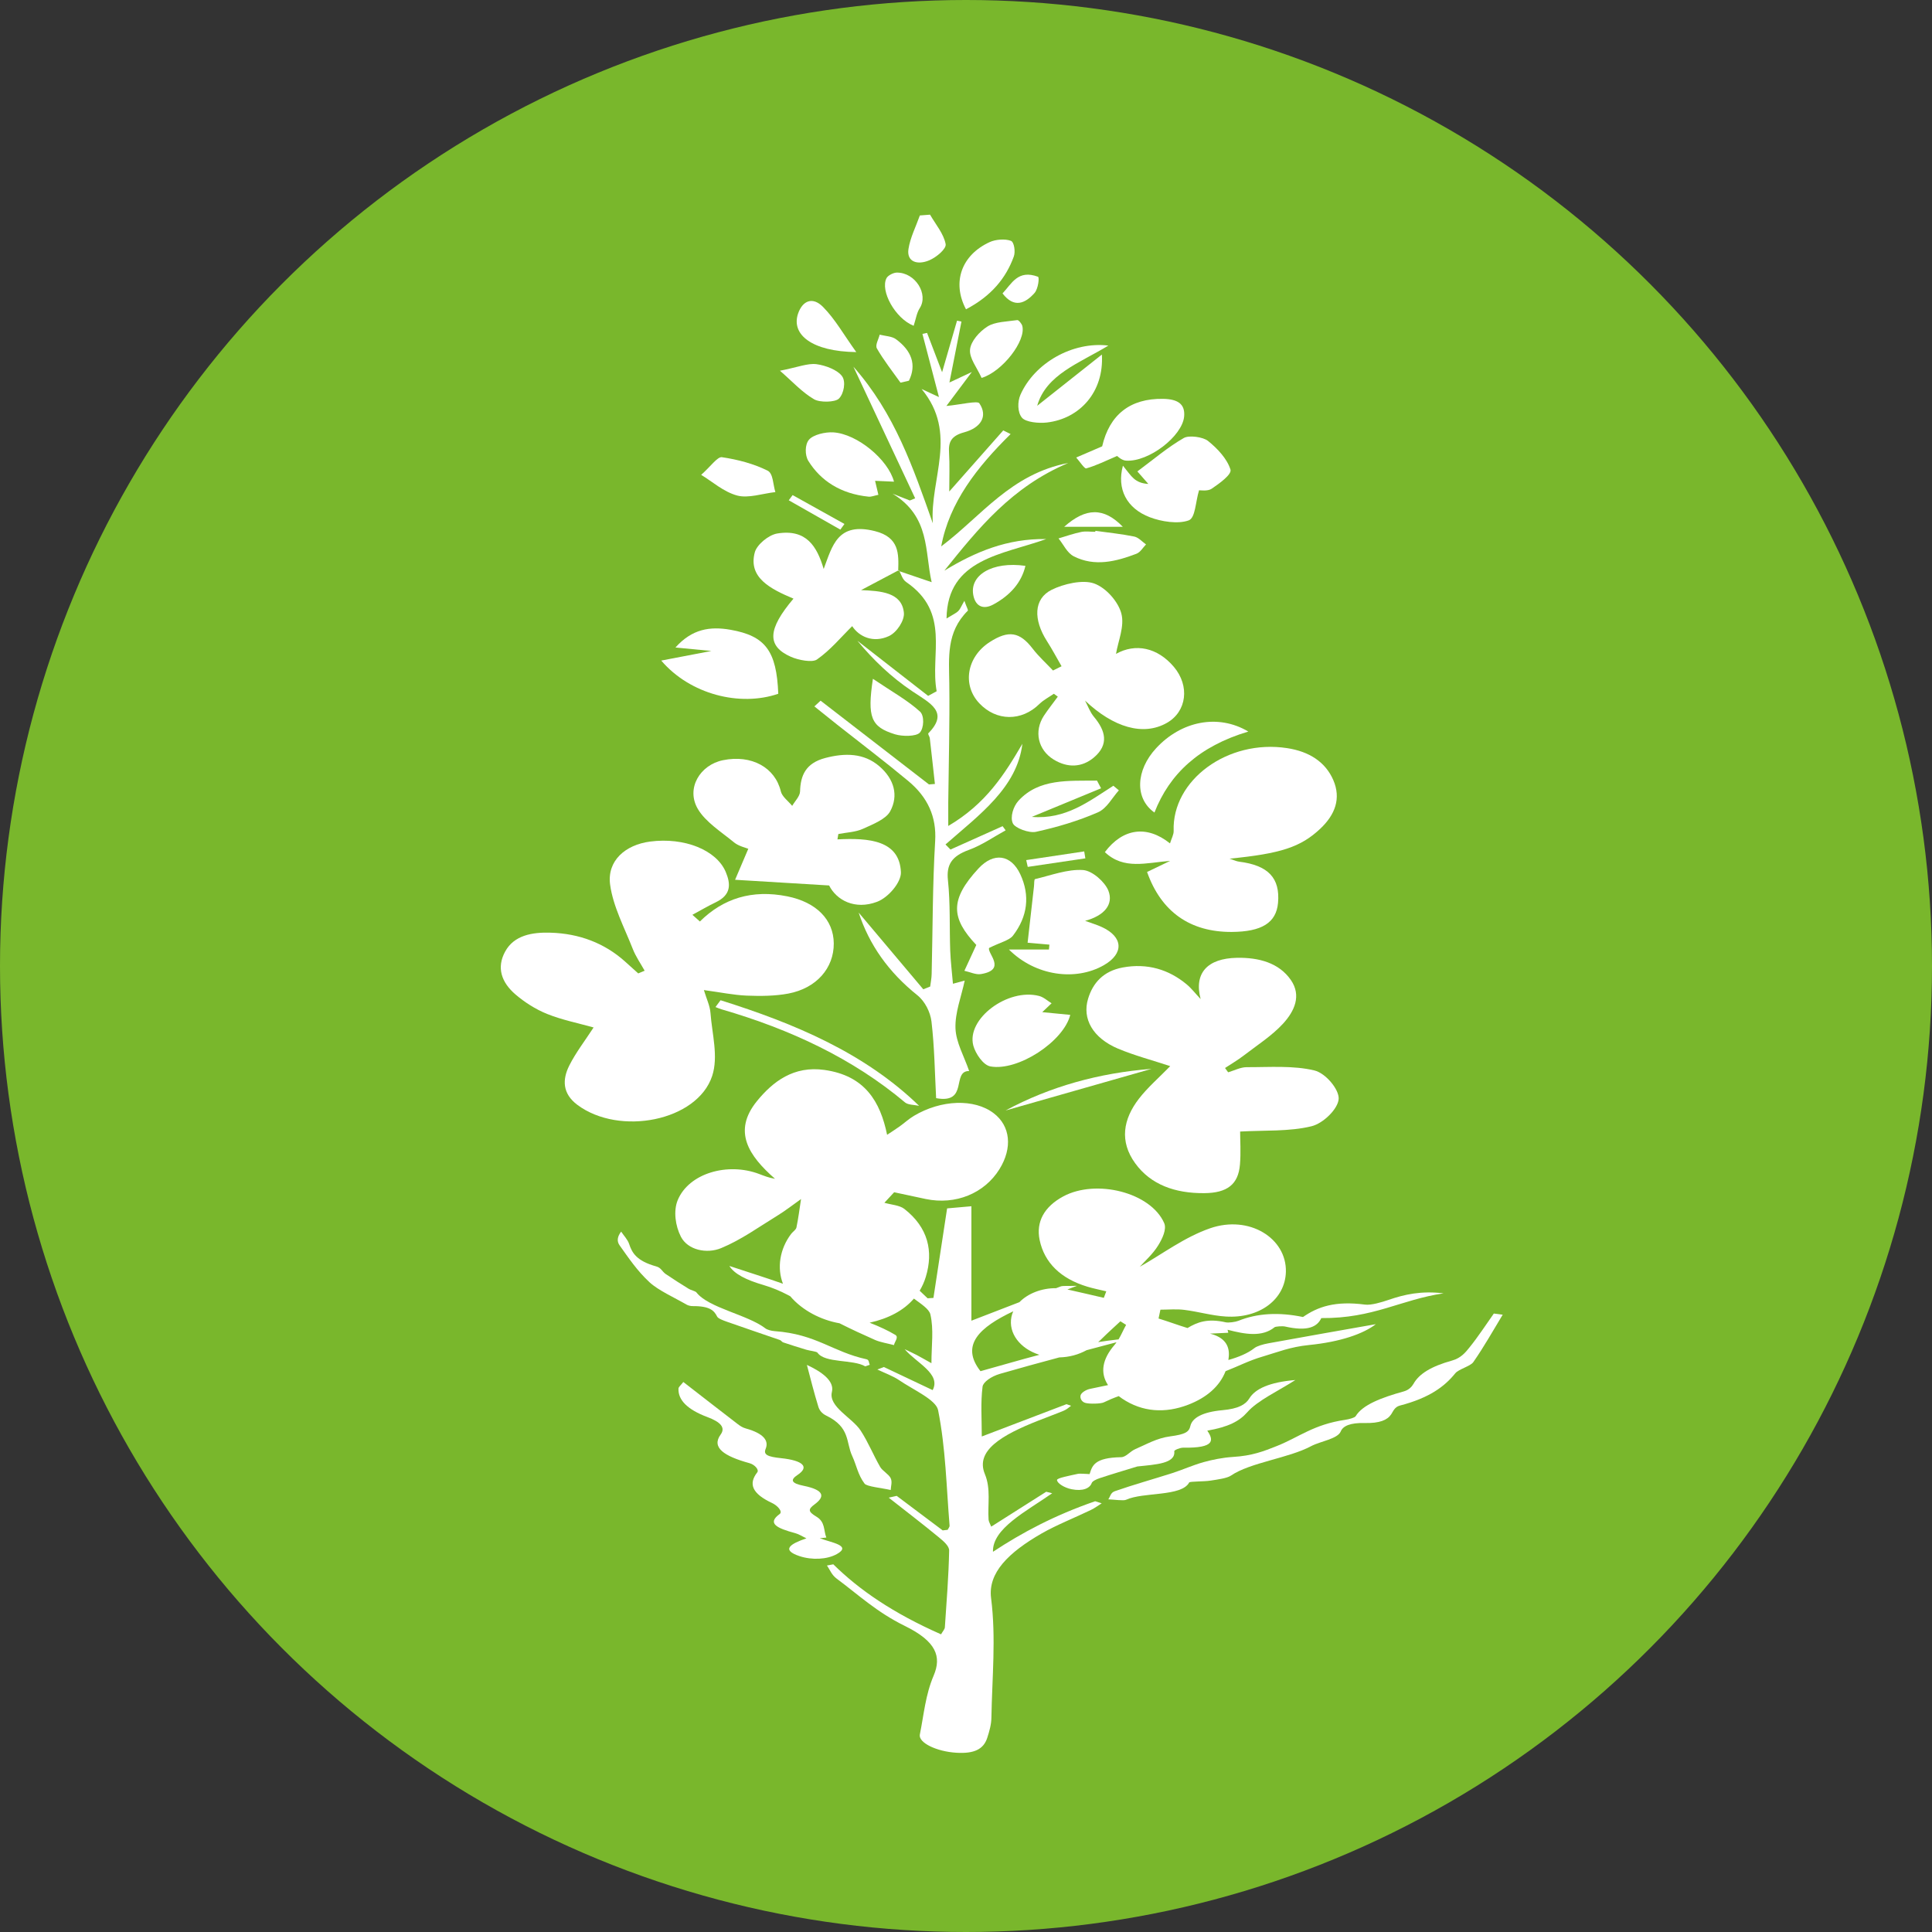 <svg width="54" height="54" viewBox="0 0 54 54" fill="none" xmlns="http://www.w3.org/2000/svg">
<rect x="0" y="0" width="54" height="54" fill="#333333" stroke="none"/>
<circle cx="27" cy="27" r="27" fill="#79B72C"/>
<g clip-path="url(#clip0_66_7)">
<path d="M27.754 43.373C27.733 42.724 28.677 42.248 29.409 41.737C29.353 41.722 29.298 41.708 29.242 41.695C28.743 42.012 28.242 42.329 27.705 42.67C27.674 42.592 27.636 42.533 27.631 42.475C27.602 42.049 27.7 41.614 27.527 41.2C27.257 40.548 27.993 40.111 29.023 39.706C29.26 39.612 29.507 39.523 29.737 39.427C29.823 39.391 29.872 39.338 29.937 39.292C29.894 39.277 29.852 39.263 29.809 39.247C29.051 39.536 28.293 39.826 27.441 40.15C27.441 39.655 27.406 39.205 27.463 38.757C27.479 38.632 27.7 38.472 27.947 38.4C28.492 38.242 29.047 38.09 29.608 37.94C29.893 37.933 30.146 37.861 30.371 37.738C30.651 37.664 30.929 37.59 31.207 37.516C31.189 37.541 31.173 37.567 31.152 37.59C30.808 37.988 30.742 38.372 30.97 38.714C30.801 38.748 30.634 38.783 30.469 38.819C30.337 38.848 30.223 38.931 30.204 38.996C30.182 39.067 30.22 39.176 30.333 39.211C30.444 39.245 30.77 39.238 30.853 39.196C30.985 39.132 31.122 39.074 31.269 39.022C31.3 39.045 31.331 39.069 31.366 39.092C31.93 39.47 32.566 39.509 33.207 39.264C33.729 39.064 34.091 38.747 34.255 38.325C34.606 38.189 34.908 38.028 35.296 37.915C35.714 37.792 36.058 37.647 36.585 37.594C37.467 37.506 38.106 37.281 38.455 37.011C37.516 37.177 36.48 37.358 35.45 37.546C35.301 37.574 35.134 37.622 35.062 37.679C34.877 37.825 34.623 37.93 34.334 38.012C34.34 37.976 34.344 37.941 34.346 37.904C34.368 37.596 34.212 37.373 33.82 37.275C33.989 37.268 34.161 37.26 34.331 37.251C34.324 37.223 34.318 37.195 34.311 37.167C34.806 37.296 35.278 37.377 35.624 37.097C35.652 37.074 35.844 37.061 35.914 37.076C36.566 37.225 36.821 37.077 36.931 36.841C38.391 36.853 39.154 36.324 40.348 36.149C39.725 36.074 39.257 36.178 38.809 36.333C38.622 36.397 38.324 36.487 38.153 36.464C37.315 36.354 36.832 36.525 36.419 36.811C35.746 36.671 35.145 36.703 34.611 36.918C34.531 36.95 34.337 36.977 34.259 36.959C33.752 36.843 33.465 36.955 33.191 37.119C32.92 37.036 32.654 36.936 32.382 36.853C32.399 36.771 32.417 36.688 32.434 36.606C32.659 36.606 32.887 36.583 33.106 36.612C33.492 36.66 33.869 36.773 34.256 36.797C35.211 36.859 35.922 36.314 35.941 35.547C35.963 34.607 34.916 33.952 33.822 34.331C33.097 34.583 32.48 35.057 31.857 35.407C31.991 35.256 32.223 35.052 32.37 34.812C32.487 34.624 32.615 34.356 32.539 34.185C32.164 33.329 30.638 32.945 29.718 33.44C29.186 33.728 28.953 34.15 29.058 34.658C29.191 35.295 29.65 35.739 30.388 35.962C30.562 36.015 30.744 36.05 30.921 36.093C30.898 36.154 30.875 36.215 30.852 36.275C30.512 36.197 30.174 36.116 29.834 36.041C29.924 36.007 30.013 35.973 30.103 35.939C29.844 35.947 29.707 35.934 29.648 35.956C29.605 35.972 29.562 35.989 29.518 36.005C29.115 36.001 28.73 36.153 28.493 36.396C28.053 36.566 27.608 36.738 27.151 36.914C27.151 35.866 27.151 34.806 27.151 33.715C26.838 33.743 26.642 33.761 26.472 33.775C26.342 34.625 26.217 35.452 26.09 36.277C26.035 36.28 25.982 36.285 25.927 36.288C25.852 36.217 25.778 36.147 25.705 36.076C25.775 35.958 25.834 35.83 25.876 35.69C26.093 34.977 25.945 34.31 25.276 33.789C25.143 33.685 24.907 33.673 24.719 33.618C24.811 33.52 24.901 33.422 24.992 33.324C25.288 33.388 25.582 33.452 25.877 33.513C26.707 33.686 27.513 33.358 27.935 32.679C28.305 32.082 28.242 31.472 27.774 31.115C27.235 30.704 26.308 30.732 25.54 31.191C25.399 31.276 25.281 31.386 25.149 31.481C25.047 31.554 24.94 31.622 24.795 31.718C24.604 30.792 24.178 30.064 23.043 29.905C22.187 29.784 21.604 30.226 21.154 30.78C20.471 31.623 20.927 32.304 21.662 32.948C21.482 32.918 21.352 32.863 21.218 32.813C20.339 32.48 19.253 32.791 18.942 33.545C18.818 33.847 18.877 34.266 19.031 34.566C19.223 34.94 19.754 35.053 20.159 34.884C20.721 34.651 21.209 34.295 21.722 33.981C21.956 33.838 22.167 33.671 22.389 33.514C22.349 33.779 22.315 34.045 22.261 34.308C22.248 34.373 22.161 34.425 22.114 34.486C21.791 34.911 21.714 35.444 21.884 35.881C21.399 35.71 20.887 35.55 20.386 35.384C20.523 35.605 20.854 35.776 21.335 35.915C21.591 35.99 21.817 36.088 22.013 36.191C22.04 36.205 22.065 36.219 22.091 36.233C22.093 36.234 22.094 36.236 22.094 36.238C22.427 36.625 22.938 36.893 23.465 36.986C23.781 37.146 24.116 37.301 24.458 37.452C24.599 37.515 24.808 37.548 24.986 37.596C25.006 37.499 25.127 37.374 25.025 37.311C24.821 37.188 24.573 37.074 24.306 36.97C24.836 36.852 25.258 36.629 25.544 36.296C25.739 36.442 25.967 36.584 26.004 36.736C26.103 37.163 26.034 37.596 26.034 38.102C25.817 37.981 25.723 37.926 25.62 37.872C25.512 37.816 25.398 37.764 25.286 37.71C25.603 38.087 26.311 38.398 26.068 38.854C25.582 38.623 25.144 38.416 24.706 38.209C24.645 38.232 24.583 38.255 24.522 38.278C24.726 38.375 24.966 38.464 25.126 38.573C25.527 38.847 26.162 39.123 26.22 39.414C26.434 40.486 26.452 41.565 26.541 42.641C26.544 42.68 26.506 42.719 26.487 42.759C26.44 42.764 26.393 42.77 26.348 42.775C25.919 42.454 25.49 42.131 25.063 41.81C24.988 41.826 24.914 41.844 24.84 41.86C25.31 42.23 25.791 42.597 26.243 42.97C26.383 43.085 26.532 43.216 26.529 43.339C26.515 44.054 26.457 44.77 26.409 45.485C26.405 45.54 26.351 45.594 26.303 45.68C24.961 45.089 24.016 44.437 23.291 43.723C23.232 43.734 23.172 43.746 23.113 43.757C23.201 43.879 23.239 44.014 23.385 44.123C23.991 44.572 24.501 45.058 25.29 45.445C26.172 45.877 26.321 46.303 26.097 46.831C25.865 47.373 25.822 47.929 25.71 48.479C25.663 48.709 26.179 48.958 26.736 48.99C27.223 49.019 27.488 48.896 27.593 48.576C27.654 48.388 27.708 48.198 27.71 48.008C27.729 46.895 27.843 45.778 27.701 44.668C27.611 43.96 28.185 43.395 29.117 42.859C29.522 42.627 30.033 42.424 30.487 42.206C30.605 42.149 30.692 42.081 30.793 42.018C30.732 41.998 30.672 41.979 30.61 41.96C29.459 42.358 28.557 42.844 27.754 43.373ZM31.316 36.93C31.369 36.964 31.423 36.998 31.475 37.031C31.401 37.164 31.342 37.306 31.264 37.436C31.069 37.458 30.879 37.483 30.694 37.512C30.733 37.479 30.772 37.443 30.81 37.404C30.974 37.242 31.147 37.088 31.316 36.93ZM27.405 38.325C26.83 37.593 27.389 37.092 28.321 36.651C28.299 36.701 28.28 36.753 28.27 36.806C28.177 37.265 28.514 37.698 29.052 37.867C28.494 38.012 27.956 38.174 27.405 38.325Z" fill="white"/>
<path d="M19.905 30.074C20.084 29.531 19.902 28.901 19.858 28.311C19.843 28.112 19.747 27.917 19.674 27.673C20.147 27.737 20.507 27.813 20.872 27.828C21.257 27.843 21.659 27.841 22.032 27.771C22.823 27.622 23.309 27.056 23.304 26.368C23.299 25.706 22.818 25.216 22.005 25.053C21.017 24.855 20.212 25.113 19.562 25.756C19.493 25.694 19.423 25.631 19.353 25.569C19.572 25.451 19.783 25.326 20.008 25.218C20.439 25.01 20.427 24.711 20.285 24.372C20.026 23.759 19.131 23.397 18.171 23.522C17.477 23.613 16.963 24.059 17.053 24.727C17.136 25.337 17.452 25.926 17.685 26.52C17.767 26.732 17.905 26.929 18.018 27.132C17.958 27.157 17.899 27.181 17.839 27.207C17.713 27.093 17.588 26.979 17.461 26.867C16.898 26.365 16.196 26.091 15.383 26.069C14.875 26.053 14.369 26.141 14.121 26.593C13.871 27.047 14.017 27.46 14.409 27.796C14.662 28.012 14.967 28.209 15.292 28.34C15.704 28.506 16.16 28.597 16.591 28.718C16.356 29.081 16.094 29.419 15.911 29.783C15.717 30.171 15.714 30.565 16.139 30.882C17.315 31.759 19.489 31.334 19.905 30.074Z" fill="white"/>
<path d="M37.416 30.716C37.433 30.449 37.05 29.995 36.74 29.92C36.147 29.776 35.48 29.83 34.844 29.828C34.672 29.828 34.499 29.921 34.327 29.971C34.298 29.931 34.269 29.891 34.24 29.851C34.413 29.737 34.593 29.632 34.754 29.509C35.133 29.217 35.552 28.949 35.862 28.611C36.182 28.261 36.383 27.827 36.078 27.388C35.748 26.915 35.193 26.76 34.572 26.771C33.745 26.787 33.367 27.2 33.558 27.924C33.404 27.761 33.3 27.623 33.165 27.511C32.668 27.099 32.069 26.913 31.377 27.042C30.836 27.144 30.544 27.477 30.412 27.916C30.243 28.471 30.541 29.01 31.247 29.309C31.703 29.501 32.197 29.63 32.708 29.799C32.394 30.121 32.076 30.395 31.833 30.71C31.39 31.284 31.286 31.902 31.729 32.514C32.163 33.114 32.846 33.356 33.66 33.349C34.304 33.344 34.611 33.102 34.657 32.551C34.686 32.211 34.662 31.868 34.662 31.627C35.351 31.588 36.038 31.631 36.657 31.479C36.989 31.398 37.398 30.992 37.416 30.716Z" fill="white"/>
<path d="M25.327 16.267C26.581 17.126 25.988 18.288 26.18 19.32C26.101 19.364 26.022 19.407 25.942 19.45C25.282 18.936 24.624 18.422 23.964 17.909C24.403 18.44 24.907 18.925 25.499 19.321C25.997 19.655 26.533 19.899 25.949 20.494C25.927 20.516 25.983 20.585 25.988 20.634C26.038 21.061 26.084 21.486 26.131 21.912C26.076 21.916 26.021 21.921 25.965 21.925C24.954 21.145 23.946 20.364 22.936 19.584C22.878 19.637 22.819 19.691 22.762 19.744C22.975 19.914 23.186 20.084 23.399 20.254C24.063 20.778 24.74 21.291 25.387 21.83C25.936 22.287 26.179 22.836 26.138 23.509C26.064 24.746 26.07 25.986 26.04 27.225C26.038 27.341 26.013 27.458 25.999 27.574C25.934 27.6 25.87 27.625 25.806 27.651C25.204 26.937 24.603 26.222 24 25.507C24.297 26.41 24.836 27.172 25.639 27.816C25.857 27.99 26.004 28.294 26.035 28.551C26.12 29.268 26.128 29.992 26.165 30.694C27.082 30.862 26.588 29.932 27.088 29.935C26.946 29.52 26.72 29.134 26.706 28.743C26.69 28.304 26.868 27.861 26.964 27.408C26.879 27.431 26.791 27.455 26.635 27.496C26.608 27.178 26.571 26.875 26.559 26.573C26.536 25.914 26.564 25.254 26.495 24.6C26.449 24.17 26.601 23.93 27.075 23.757C27.445 23.623 27.765 23.395 28.108 23.208C28.079 23.169 28.052 23.13 28.023 23.092C27.537 23.309 27.05 23.527 26.566 23.745C26.52 23.698 26.473 23.65 26.427 23.603C27.367 22.778 28.429 22.015 28.576 20.789C28.08 21.636 27.565 22.462 26.504 23.086C26.504 22.813 26.503 22.62 26.504 22.429C26.516 21.317 26.547 20.207 26.533 19.095C26.524 18.382 26.445 17.67 27.049 17.071C27.069 17.053 27.023 16.988 26.955 16.793C26.865 16.949 26.839 17.024 26.784 17.079C26.73 17.134 26.647 17.169 26.456 17.287C26.477 15.611 28.035 15.502 29.241 15.067C28.153 15.049 27.261 15.423 26.395 15.95C27.341 14.772 28.279 13.605 29.863 12.939C28.249 13.249 27.436 14.422 26.307 15.272C26.533 14.045 27.309 13.056 28.247 12.132C28.178 12.098 28.11 12.064 28.041 12.03C27.56 12.575 27.078 13.12 26.532 13.738C26.532 13.328 26.547 12.99 26.526 12.653C26.508 12.369 26.572 12.184 26.95 12.083C27.411 11.958 27.62 11.638 27.373 11.272C27.32 11.193 26.855 11.309 26.452 11.347C26.674 11.051 26.901 10.746 27.163 10.398C26.954 10.497 26.796 10.57 26.537 10.691C26.66 10.065 26.767 9.527 26.873 8.988C26.831 8.98 26.789 8.972 26.749 8.964C26.615 9.425 26.482 9.885 26.332 10.404C26.18 10.006 26.046 9.656 25.912 9.305C25.869 9.314 25.825 9.324 25.782 9.332C25.928 9.892 26.074 10.453 26.244 11.098C26.006 10.987 25.912 10.944 25.759 10.873C26.791 12.114 25.985 13.386 26.073 14.627C25.529 13.09 25.012 11.558 23.853 10.249C24.428 11.476 25.003 12.703 25.579 13.928C25.529 13.949 25.48 13.97 25.43 13.989C25.269 13.926 25.107 13.861 24.947 13.798C26.006 14.445 25.843 15.415 26.04 16.272C25.703 16.157 25.421 16.062 25.14 15.966C25.194 16.071 25.229 16.2 25.327 16.267Z" fill="white"/>
<path d="M32.804 23.222C32.808 23.327 32.744 23.434 32.702 23.573C32.048 23.051 31.378 23.157 30.881 23.817C31.41 24.32 32.04 24.112 32.706 24.062C32.5 24.162 32.292 24.26 32.061 24.372C32.458 25.491 33.268 26.053 34.427 26.048C35.267 26.043 35.671 25.791 35.721 25.238C35.784 24.541 35.448 24.186 34.634 24.084C34.562 24.076 34.494 24.041 34.367 24C35.798 23.859 36.355 23.677 36.9 23.165C37.319 22.77 37.488 22.318 37.266 21.803C37.046 21.297 36.593 21.004 35.972 20.91C34.316 20.657 32.756 21.805 32.804 23.222Z" fill="white"/>
<path d="M27.372 19.657C27.85 20.163 28.555 20.167 29.053 19.675C29.165 19.565 29.32 19.485 29.456 19.391C29.493 19.418 29.53 19.445 29.566 19.472C29.437 19.649 29.298 19.823 29.178 20.004C28.895 20.437 29.009 20.961 29.454 21.232C29.842 21.468 30.244 21.452 30.576 21.171C31.004 20.808 30.899 20.42 30.576 20.035C30.464 19.901 30.409 19.734 30.327 19.582C31.122 20.334 31.955 20.581 32.616 20.204C33.172 19.887 33.259 19.17 32.81 18.639C32.35 18.096 31.737 17.972 31.193 18.276C31.251 17.917 31.438 17.505 31.341 17.144C31.255 16.823 30.924 16.432 30.58 16.308C30.264 16.195 29.728 16.319 29.394 16.485C28.884 16.739 28.883 17.323 29.26 17.915C29.408 18.146 29.535 18.386 29.671 18.622C29.591 18.662 29.511 18.701 29.432 18.741C29.241 18.538 29.03 18.347 28.864 18.131C28.503 17.66 28.19 17.605 27.66 17.948C27.021 18.362 26.889 19.145 27.372 19.657Z" fill="white"/>
<path d="M23.174 24.749C23.381 25.16 23.893 25.439 24.513 25.206C24.832 25.087 25.192 24.657 25.181 24.379C25.143 23.487 24.291 23.415 23.407 23.461C23.415 23.411 23.423 23.362 23.432 23.311C23.662 23.267 23.917 23.258 24.118 23.166C24.402 23.038 24.764 22.894 24.881 22.676C25.119 22.237 24.995 21.776 24.578 21.417C24.148 21.046 23.619 21.041 23.066 21.186C22.515 21.331 22.374 21.68 22.362 22.121C22.358 22.256 22.22 22.39 22.142 22.524C22.033 22.391 21.86 22.267 21.825 22.121C21.666 21.453 21.008 21.085 20.207 21.248C19.568 21.378 19.167 22.034 19.504 22.609C19.718 22.975 20.159 23.251 20.522 23.549C20.646 23.65 20.841 23.693 20.915 23.724C20.776 24.052 20.659 24.327 20.546 24.59C21.497 24.648 22.291 24.696 23.174 24.749Z" fill="white"/>
<path d="M25.106 15.953C25.117 15.956 25.126 15.959 25.136 15.963C25.131 15.954 25.127 15.944 25.122 15.936C25.117 15.94 25.111 15.942 25.106 15.945C25.105 15.948 25.105 15.95 25.106 15.953C25.105 15.954 25.106 15.953 25.106 15.953Z" fill="white"/>
<path d="M21.097 15.437C20.905 16.146 21.539 16.463 22.178 16.732C21.454 17.588 21.426 18.056 22.106 18.358C22.316 18.451 22.703 18.525 22.834 18.433C23.213 18.168 23.501 17.814 23.819 17.501C24.01 17.794 24.404 17.981 24.843 17.78C25.068 17.677 25.285 17.341 25.264 17.127C25.208 16.55 24.606 16.517 24.067 16.494C24.428 16.303 24.766 16.123 25.105 15.945C25.12 15.483 25.139 15.017 24.454 14.845C23.409 14.583 23.266 15.254 23.022 15.903C22.835 15.272 22.54 14.78 21.727 14.911C21.479 14.951 21.154 15.226 21.097 15.437Z" fill="white"/>
<path d="M22.911 42.994C22.972 42.987 23.034 42.982 23.096 42.975C23.017 42.778 23.07 42.54 22.82 42.392C22.578 42.247 22.587 42.182 22.767 42.048C23.043 41.846 23.074 41.653 22.46 41.528C22.124 41.46 22.073 41.369 22.294 41.223C22.631 41 22.447 40.821 21.829 40.756C21.454 40.717 21.332 40.659 21.4 40.496C21.494 40.269 21.348 40.066 20.849 39.927C20.749 39.9 20.68 39.849 20.62 39.804C20.127 39.426 19.639 39.045 19.099 38.627C19.031 38.717 18.967 38.763 18.964 38.811C18.949 39.127 19.21 39.398 19.776 39.609C20.139 39.745 20.284 39.901 20.143 40.095C19.878 40.458 20.233 40.7 20.951 40.897C21.099 40.939 21.221 41.082 21.166 41.152C20.911 41.477 21.024 41.749 21.576 42.008C21.737 42.083 21.884 42.252 21.791 42.318C21.426 42.582 21.729 42.717 22.215 42.849C22.332 42.88 22.41 42.936 22.54 42.997C22.097 43.147 21.818 43.318 22.349 43.495C22.695 43.609 23.116 43.59 23.39 43.437C23.82 43.196 23.227 43.115 22.911 42.994Z" fill="white"/>
<path d="M41.753 36.714C41.528 37.031 41.323 37.351 41.071 37.663C40.965 37.796 40.834 37.959 40.585 38.028C39.999 38.191 39.663 38.4 39.508 38.678C39.465 38.754 39.381 38.849 39.24 38.889C38.611 39.064 38.085 39.263 37.891 39.583C37.867 39.624 37.715 39.667 37.601 39.684C36.717 39.814 36.314 40.166 35.695 40.414C35.318 40.565 34.996 40.69 34.461 40.722C34.176 40.74 33.886 40.799 33.644 40.866C33.328 40.955 33.067 41.077 32.762 41.175C32.233 41.344 31.676 41.499 31.164 41.678C31.037 41.721 31.036 41.828 30.977 41.907C31.147 41.914 31.402 41.952 31.471 41.92C31.957 41.696 33.022 41.838 33.238 41.436C33.256 41.402 33.642 41.414 33.838 41.383C34.042 41.352 34.3 41.315 34.401 41.246C34.945 40.874 36.016 40.759 36.651 40.418C36.9 40.285 37.388 40.219 37.474 40.009C37.537 39.855 37.741 39.764 38.141 39.774C38.562 39.784 38.776 39.691 38.883 39.532C38.941 39.445 38.98 39.324 39.128 39.286C39.955 39.071 40.378 38.752 40.676 38.383C40.768 38.269 41.098 38.187 41.178 38.073C41.484 37.635 41.732 37.189 42.001 36.746C41.917 36.735 41.835 36.725 41.753 36.714Z" fill="white"/>
<path d="M34.864 39.47C35.146 39.146 35.745 38.869 36.206 38.572C35.482 38.632 35.083 38.819 34.921 39.084C34.813 39.261 34.608 39.375 34.17 39.415C33.603 39.466 33.321 39.634 33.271 39.858C33.234 40.023 33.13 40.091 32.706 40.147C32.33 40.196 32.04 40.372 31.737 40.501C31.577 40.57 31.477 40.725 31.337 40.729C30.585 40.742 30.529 40.967 30.455 41.201C30.316 41.198 30.191 41.179 30.114 41.197C29.901 41.245 29.544 41.309 29.544 41.366C29.544 41.455 29.748 41.584 29.949 41.624C30.264 41.688 30.461 41.599 30.514 41.451C30.531 41.401 30.638 41.347 30.74 41.314C31.081 41.201 31.437 41.096 31.789 40.988C32.31 40.933 32.862 40.907 32.821 40.562C32.817 40.529 32.986 40.462 33.07 40.463C33.971 40.478 33.922 40.249 33.744 39.987C34.328 39.885 34.639 39.727 34.864 39.47Z" fill="white"/>
<path d="M30.979 24.893C30.883 24.652 30.533 24.337 30.272 24.318C29.835 24.289 29.377 24.466 28.931 24.571C28.9 24.578 28.909 24.704 28.9 24.775C28.843 25.273 28.787 25.77 28.722 26.349C28.902 26.366 29.117 26.384 29.331 26.403C29.327 26.448 29.323 26.494 29.319 26.539C28.977 26.539 28.634 26.539 28.199 26.539C28.942 27.28 30.064 27.43 30.855 26.976C31.42 26.651 31.397 26.186 30.794 25.91C30.66 25.848 30.514 25.805 30.329 25.738C30.873 25.591 31.129 25.275 30.979 24.893Z" fill="white"/>
<path d="M19.359 36.506C19.846 36.502 19.963 36.636 20.045 36.8C20.072 36.853 20.207 36.904 20.318 36.943C20.807 37.116 21.306 37.283 21.797 37.453C21.843 37.47 21.848 37.507 21.895 37.522C22.104 37.592 22.32 37.66 22.538 37.726C22.64 37.756 22.823 37.772 22.849 37.808C23.057 38.107 23.849 37.989 24.182 38.19C24.225 38.176 24.267 38.161 24.31 38.147C24.283 38.093 24.294 38.008 24.22 37.992C23.269 37.785 22.822 37.292 21.655 37.206C21.559 37.2 21.441 37.166 21.395 37.13C20.898 36.745 19.803 36.559 19.465 36.123C19.435 36.085 19.309 36.061 19.25 36.023C19.03 35.887 18.811 35.749 18.605 35.608C18.506 35.54 18.481 35.435 18.343 35.397C17.791 35.244 17.665 35.016 17.584 34.768C17.546 34.651 17.438 34.539 17.361 34.424C17.256 34.561 17.234 34.691 17.318 34.808C17.567 35.155 17.8 35.51 18.155 35.84C18.401 36.067 18.836 36.26 19.193 36.466C19.227 36.487 19.303 36.507 19.359 36.506Z" fill="white"/>
<path d="M31.79 13.176C31.875 13.273 31.986 13.399 32.096 13.526C31.907 13.516 31.784 13.458 31.69 13.376C31.593 13.291 31.524 13.184 31.386 13.016C31.21 13.665 31.486 14.208 32.138 14.457C32.462 14.581 32.928 14.653 33.224 14.545C33.414 14.475 33.412 14.035 33.514 13.703C33.536 13.701 33.754 13.737 33.865 13.661C34.085 13.512 34.434 13.261 34.392 13.125C34.3 12.828 34.036 12.542 33.763 12.323C33.624 12.212 33.232 12.159 33.088 12.242C32.633 12.504 32.242 12.841 31.79 13.176Z" fill="white"/>
<path d="M21.753 19.391C21.706 18.194 21.395 17.774 20.416 17.602C19.843 17.502 19.343 17.579 18.879 18.098C19.329 18.141 19.632 18.171 19.883 18.195C19.47 18.274 19.024 18.359 18.482 18.463C19.29 19.411 20.685 19.759 21.753 19.391Z" fill="white"/>
<path d="M27.416 27.226C28.15 27.106 27.59 26.647 27.645 26.496C27.961 26.338 28.211 26.284 28.313 26.151C28.724 25.617 28.794 25.028 28.517 24.435C28.259 23.885 27.776 23.81 27.345 24.278C26.542 25.148 26.581 25.663 27.288 26.412C27.154 26.703 27.055 26.919 26.955 27.134C27.109 27.167 27.275 27.249 27.416 27.226Z" fill="white"/>
<path d="M22.553 38.15C22.653 38.526 22.751 38.924 22.874 39.321C22.9 39.406 22.963 39.503 23.091 39.565C23.772 39.895 23.64 40.311 23.819 40.694C23.939 40.952 23.977 41.219 24.165 41.468C24.228 41.551 24.642 41.588 24.896 41.646C24.9 41.535 24.944 41.422 24.895 41.316C24.843 41.207 24.665 41.111 24.602 41.003C24.408 40.666 24.274 40.323 24.058 39.989C23.823 39.624 23.15 39.323 23.252 38.905C23.329 38.592 22.951 38.333 22.553 38.15Z" fill="white"/>
<path d="M27.683 29.807C28.453 29.947 29.728 29.111 29.914 28.366C29.642 28.34 29.375 28.314 29.131 28.29C29.213 28.212 29.302 28.127 29.392 28.042C29.276 27.972 29.172 27.87 29.041 27.837C28.168 27.611 27.004 28.477 27.205 29.227C27.265 29.445 27.478 29.77 27.683 29.807Z" fill="white"/>
<path d="M30.08 12.788C30.175 12.895 30.312 13.105 30.36 13.092C30.638 13.014 30.895 12.884 31.224 12.744C31.227 12.745 31.345 12.867 31.474 12.875C32.11 12.917 33.046 12.19 33.097 11.642C33.13 11.285 32.91 11.156 32.511 11.148C31.586 11.132 31.01 11.592 30.806 12.475C30.538 12.591 30.31 12.69 30.08 12.788Z" fill="white"/>
<path d="M28.565 11.676C28.67 11.8 29.032 11.837 29.263 11.809C30.174 11.703 30.861 10.96 30.798 9.91C30.196 10.388 29.592 10.866 28.99 11.342C29.239 10.465 30.171 10.151 30.979 9.659C29.979 9.538 28.915 10.146 28.522 11.033C28.437 11.226 28.437 11.525 28.565 11.676Z" fill="white"/>
<path d="M23.295 12.085C23.066 12.07 22.735 12.149 22.614 12.287C22.494 12.422 22.494 12.723 22.594 12.884C22.943 13.444 23.504 13.803 24.277 13.882C24.356 13.89 24.442 13.851 24.551 13.83C24.519 13.697 24.493 13.582 24.459 13.439C24.654 13.448 24.816 13.456 24.988 13.463C24.825 12.848 23.964 12.129 23.295 12.085Z" fill="white"/>
<path d="M32.314 20.913C31.746 21.527 31.708 22.317 32.267 22.711C32.689 21.63 33.511 20.859 34.891 20.447C34.035 19.939 33.008 20.162 32.314 20.913Z" fill="white"/>
<path d="M28.309 23.012C28.37 23.147 28.764 23.291 28.953 23.25C29.548 23.12 30.141 22.943 30.685 22.706C30.94 22.594 31.081 22.301 31.273 22.09C31.222 22.047 31.169 22.005 31.119 21.962C30.434 22.398 29.788 22.91 28.84 22.832C29.485 22.566 30.129 22.3 30.775 22.033C30.737 21.961 30.699 21.889 30.661 21.818C29.871 21.828 29.038 21.753 28.465 22.383C28.32 22.543 28.229 22.84 28.309 23.012Z" fill="white"/>
<path d="M28.336 7.17C28.386 7.035 28.347 6.766 28.255 6.731C28.093 6.67 27.828 6.691 27.663 6.766C26.874 7.127 26.6 7.89 27 8.645C27.707 8.275 28.116 7.775 28.336 7.17Z" fill="white"/>
<path d="M21.672 13.754C21.605 13.548 21.614 13.234 21.455 13.155C21.073 12.964 20.62 12.844 20.178 12.779C20.053 12.761 19.867 13.034 19.598 13.272C19.91 13.46 20.223 13.748 20.607 13.851C20.918 13.933 21.314 13.794 21.672 13.754Z" fill="white"/>
<path d="M30.014 15.55C30.595 15.846 31.193 15.695 31.76 15.479C31.875 15.436 31.943 15.307 32.032 15.217C31.924 15.142 31.827 15.024 31.703 14.997C31.347 14.924 30.981 14.888 30.619 14.837C30.617 14.845 30.614 14.855 30.611 14.864C30.481 14.864 30.344 14.843 30.221 14.868C30.005 14.913 29.797 14.986 29.586 15.049C29.727 15.22 29.822 15.452 30.014 15.55Z" fill="white"/>
<path d="M25.706 20.48C25.828 20.353 25.839 20.002 25.715 19.89C25.365 19.571 24.919 19.325 24.398 18.973C24.236 20.053 24.343 20.316 25.016 20.524C25.224 20.588 25.604 20.586 25.706 20.48Z" fill="white"/>
<path d="M20.14 27.957C20.093 28.021 20.045 28.084 19.998 28.147C20.054 28.169 20.109 28.194 20.168 28.211C22.101 28.772 23.843 29.592 25.297 30.814C25.381 30.884 25.556 30.879 25.689 30.908C24.163 29.429 22.212 28.608 20.14 27.957Z" fill="white"/>
<path d="M28.573 9.107C28.556 9.045 28.47 8.942 28.434 8.947C28.149 8.989 27.815 8.991 27.603 9.124C27.369 9.272 27.137 9.538 27.113 9.767C27.088 10.012 27.308 10.274 27.436 10.563C28.015 10.388 28.685 9.524 28.573 9.107Z" fill="white"/>
<path d="M23.933 9.841C23.575 9.343 23.343 8.921 23.001 8.576C22.715 8.287 22.433 8.4 22.307 8.763C22.105 9.352 22.697 9.826 23.933 9.841Z" fill="white"/>
<path d="M22.754 11.16C22.916 11.255 23.343 11.246 23.448 11.141C23.589 11 23.645 10.668 23.538 10.518C23.413 10.343 23.083 10.214 22.821 10.179C22.574 10.148 22.298 10.265 21.8 10.362C22.152 10.667 22.413 10.961 22.754 11.16Z" fill="white"/>
<path d="M27.765 16.895C28.228 16.644 28.549 16.292 28.661 15.816C27.73 15.682 27.078 16.081 27.209 16.658C27.273 16.945 27.482 17.049 27.765 16.895Z" fill="white"/>
<path d="M25.537 9.106C25.601 8.912 25.621 8.747 25.707 8.613C25.958 8.223 25.586 7.616 25.067 7.619C24.968 7.62 24.819 7.699 24.779 7.773C24.595 8.125 25.019 8.9 25.537 9.106Z" fill="white"/>
<path d="M25.975 7.275C26.178 7.188 26.456 6.954 26.431 6.822C26.378 6.536 26.152 6.272 25.995 6C25.899 6.008 25.805 6.014 25.71 6.022C25.6 6.333 25.442 6.64 25.392 6.959C25.336 7.321 25.645 7.416 25.975 7.275Z" fill="white"/>
<path d="M28.105 31.039C29.466 30.651 30.826 30.263 32.186 29.875C30.723 29.989 29.353 30.366 28.105 31.039Z" fill="white"/>
<path d="M25.169 10.695C25.247 10.677 25.326 10.659 25.405 10.641C25.624 10.195 25.481 9.802 25.04 9.479C24.93 9.398 24.74 9.393 24.587 9.354C24.557 9.484 24.456 9.644 24.51 9.74C24.7 10.071 24.944 10.38 25.169 10.695Z" fill="white"/>
<path d="M28.021 8.201C28.348 8.629 28.663 8.473 28.915 8.19C29.018 8.074 29.056 7.751 29.012 7.735C28.45 7.527 28.28 7.926 28.021 8.201Z" fill="white"/>
<path d="M29.744 14.724C30.312 14.724 30.826 14.724 31.383 14.724C30.853 14.177 30.352 14.184 29.744 14.724Z" fill="white"/>
<path d="M30.336 23.991C30.325 23.927 30.315 23.861 30.304 23.797C29.763 23.878 29.224 23.959 28.683 24.04C28.697 24.104 28.711 24.166 28.726 24.23C29.263 24.151 29.799 24.071 30.336 23.991Z" fill="white"/>
<path d="M22.046 13.983C22.526 14.256 23.007 14.529 23.488 14.803C23.526 14.75 23.565 14.698 23.603 14.645C23.12 14.376 22.638 14.107 22.154 13.838C22.117 13.886 22.081 13.935 22.046 13.983Z" fill="white"/>
</g>
<defs>
<clipPath id="clip0_66_7">
<rect width="28" height="43" fill="white" transform="translate(14 6)"/>
</clipPath>
</defs>
</svg>
